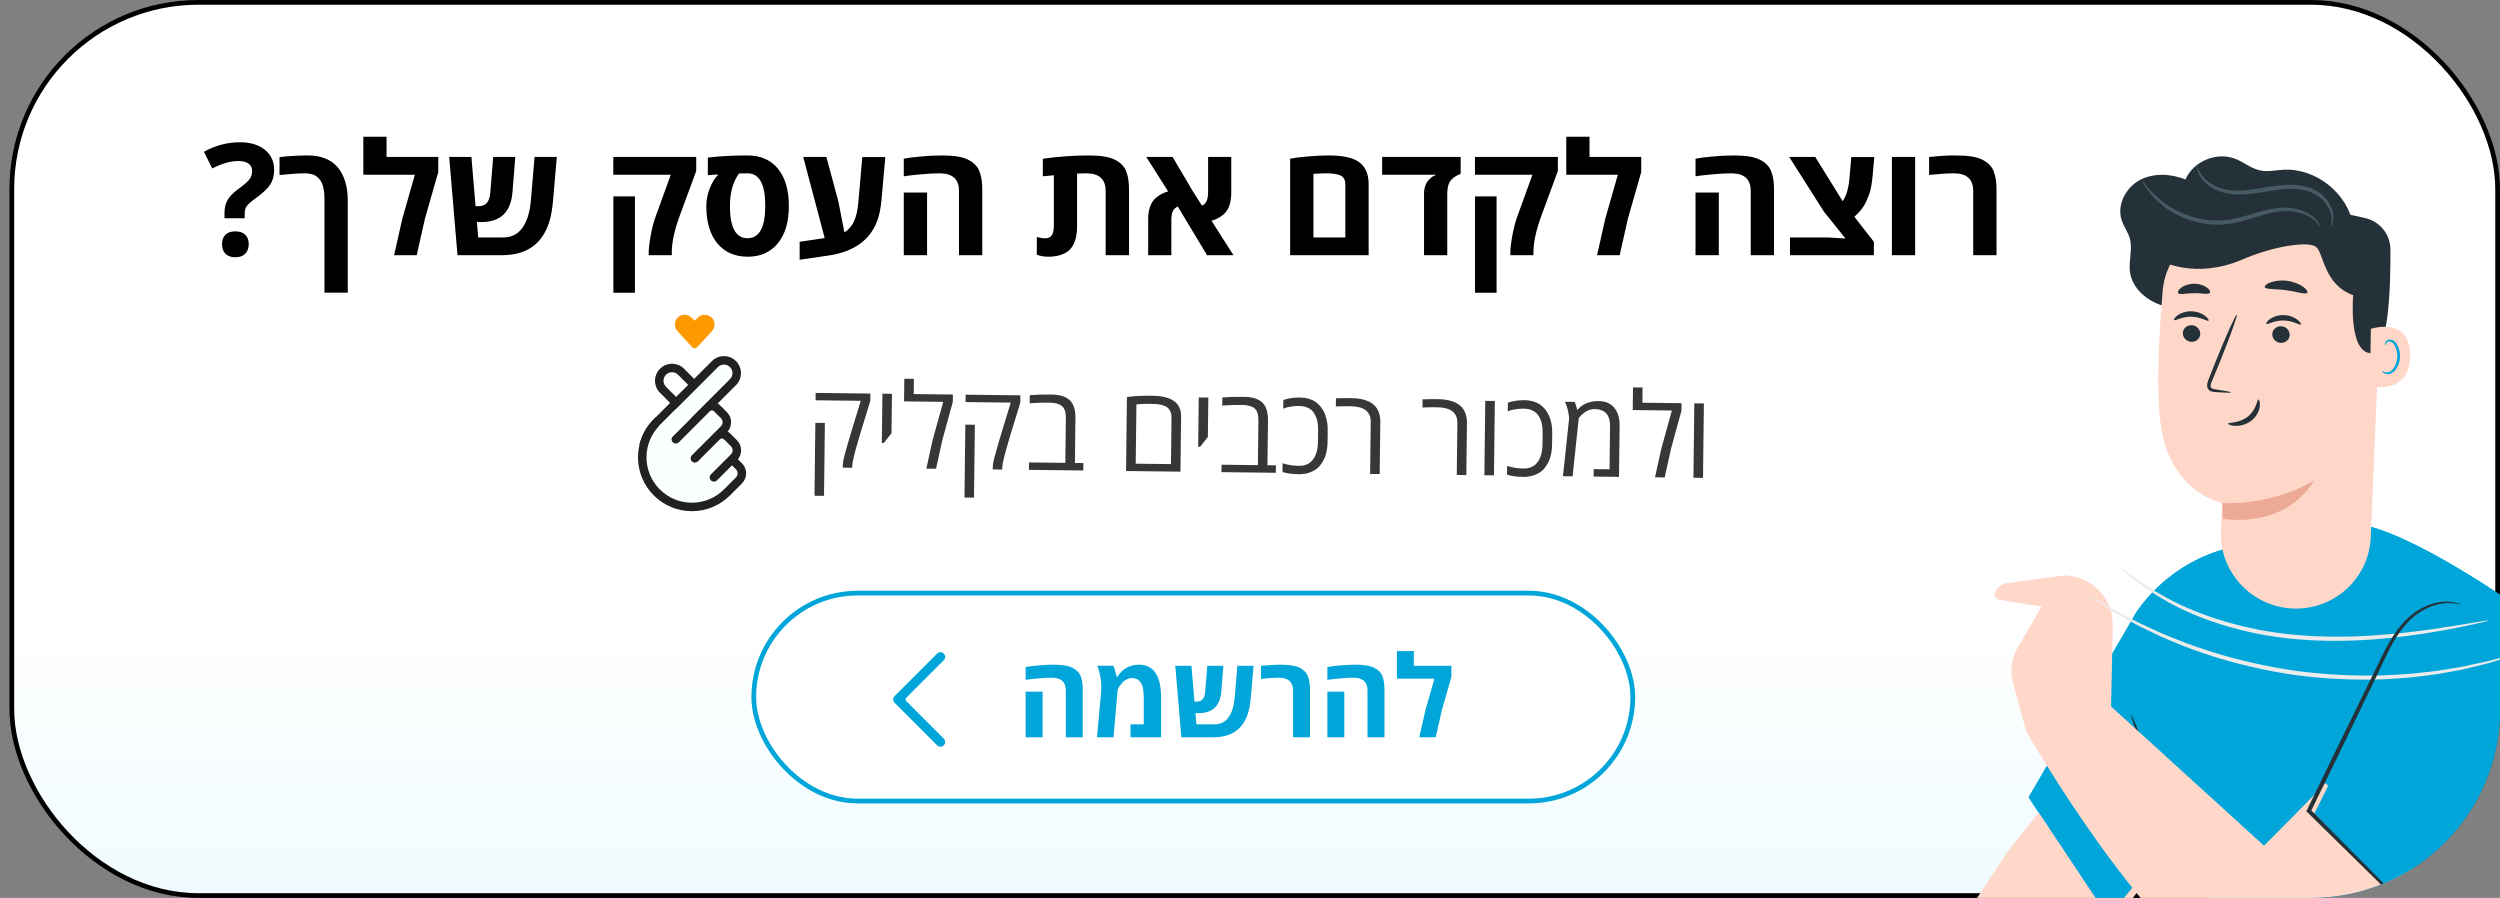 <svg width="529" height="190" viewBox="0 0 529 190" fill="none" xmlns="http://www.w3.org/2000/svg">
<rect x="0" y="0" width="529" height="190" fill="#808080" stroke="none"/>
<g clip-path="url(#clip0_9612_18885)">
<rect x="2.5" y="0.5" width="526" height="189" rx="39.5" fill="url(#paint0_linear_9612_18885)" stroke="black"/>
<mask id="mask0_9612_18885" style="mask-type:luminance" maskUnits="userSpaceOnUse" x="123" y="63" width="48" height="48">
<path d="M171 63H123V111H171V63Z" fill="white"/>
</mask>
<g mask="url(#mask0_9612_18885)">
<path d="M145.903 86.817C146.254 87.169 146.254 87.739 145.903 88.091C145.583 88.41 145.083 88.439 144.73 88.178L144.63 88.091L139.654 83.114C138.248 81.708 138.248 79.429 139.654 78.023C141.06 76.617 143.339 76.617 144.745 78.023L151.321 84.599C151.672 84.951 151.672 85.52 151.321 85.872C151.002 86.191 150.502 86.22 150.149 85.959L150.048 85.872L143.472 79.296C142.811 78.634 141.762 78.596 141.055 79.179L140.927 79.296C140.265 79.957 140.226 81.006 140.81 81.713L140.927 81.842L145.903 86.817Z" fill="#212121"/>
<path d="M135.262 94.332C135.69 92.371 136.64 90.501 138.112 88.944L138.552 88.501L138.551 88.499L150.642 76.408C152.048 75.002 154.327 75.002 155.733 76.408C157.139 77.814 157.139 80.093 155.733 81.499L147.641 89.591C147.29 89.942 146.721 89.942 146.369 89.591C146.047 89.269 146.02 88.763 146.288 88.41L146.369 88.318L143.823 85.772L135.262 94.332Z" fill="#212121"/>
<path d="M154.461 104.83C150.009 109.282 142.79 109.282 138.338 104.83C133.963 100.454 133.888 93.408 138.112 88.94L138.763 88.283L142.582 92.101L148.945 85.738C149.882 84.801 151.402 84.801 152.339 85.738L153.824 87.222C154.944 88.342 154.994 90.126 153.974 91.305C154.148 91.404 154.312 91.528 154.461 91.677L155.946 93.162C157.046 94.263 157.113 96.004 156.147 97.183L157.006 98.042C158.178 99.213 158.178 101.112 157.006 102.284L154.461 104.83Z" fill="#212121"/>
<path d="M146.399 96.348C146.047 96.699 146.047 97.269 146.399 97.62C146.751 97.972 147.321 97.972 147.672 97.62L152.339 92.954L152.422 92.884C152.626 92.742 152.899 92.742 153.104 92.884L153.187 92.954L154.672 94.438L154.765 94.543C155.109 94.978 155.109 95.596 154.765 96.031L154.672 96.136L150.429 100.378C150.078 100.729 150.078 101.299 150.429 101.651C150.781 102.002 151.351 102.002 151.702 101.651L154.884 98.469L155.733 99.317C156.168 99.752 156.199 100.439 155.826 100.91L155.733 101.014L153.187 103.56C149.438 107.309 143.36 107.309 139.611 103.56C135.932 99.882 135.863 93.961 139.403 90.198L139.611 89.984L140.035 89.559L142.581 92.105L142.369 92.317C142.017 92.668 142.017 93.238 142.369 93.59C142.72 93.941 143.29 93.941 143.641 93.59L150.217 87.014L150.301 86.944C150.505 86.802 150.778 86.802 150.983 86.944L151.066 87.014L152.551 88.498L152.644 88.603C152.989 89.038 152.989 89.656 152.644 90.091L152.551 90.196L146.399 96.348Z" fill="#FCFFFF"/>
<path d="M154.579 77.806L154.462 77.678C153.801 77.016 152.752 76.977 152.045 77.561L151.917 77.678L139.613 89.981C138.91 90.684 138.91 91.824 139.613 92.527C140.316 93.23 141.455 93.23 142.158 92.527L154.462 80.223C155.123 79.562 155.163 78.513 154.579 77.806Z" fill="#FCFFFF"/>
<path d="M146.339 67.204C145.529 66.396 144.215 66.396 143.405 67.204C142.595 68.012 142.595 69.321 143.424 70.149L146.487 73.481C146.501 73.495 146.515 73.51 146.529 73.523C146.811 73.782 147.251 73.764 147.511 73.482L150.648 70.071C151.404 69.258 151.381 67.991 150.593 67.204C149.783 66.396 148.469 66.396 147.659 67.204L146.999 67.862L146.339 67.204Z" fill="#FF9900"/>
</g>
<path d="M180.345 98.563L180.34 98.978L178.326 98.954L178.331 98.539C178.338 97.945 178.482 97.141 178.763 96.127C179.043 95.105 179.247 94.374 179.375 93.936C179.621 93.036 179.935 91.982 180.316 90.774L182.132 84.813L172.575 84.7L172.593 83.137L184.177 83.275L184.158 84.837L182.253 91.041C182.033 91.787 181.851 92.403 181.706 92.89C181.562 93.368 181.418 93.859 181.274 94.362C181.13 94.857 181.011 95.287 180.917 95.652C180.823 96.017 180.729 96.398 180.635 96.796C180.446 97.591 180.35 98.18 180.345 98.563ZM174.361 104.925L172.347 104.901L172.53 89.472L174.544 89.496L174.361 104.925ZM186.592 93.729L186.716 83.305L188.742 83.329L188.643 91.678L187.007 93.734L186.592 93.729ZM193.344 83.384L201.632 83.482L201.613 85.057L199.406 93.088L198.063 99.188L196.013 99.164L197.355 93.064L199.587 85.033L191.299 84.934L191.356 80.137L193.382 80.162L193.344 83.384ZM212.081 98.94L212.076 99.355L210.062 99.331L210.067 98.916C210.074 98.322 210.218 97.518 210.499 96.504C210.779 95.482 210.983 94.752 211.111 94.314C211.357 93.413 211.671 92.359 212.052 91.151L213.868 85.191L204.311 85.077L204.329 83.514L215.913 83.652L215.894 85.215L213.989 91.418C213.769 92.164 213.587 92.78 213.443 93.267C213.298 93.746 213.154 94.236 213.01 94.739C212.866 95.234 212.747 95.664 212.653 96.029C212.559 96.394 212.465 96.775 212.371 97.173C212.182 97.968 212.086 98.557 212.081 98.94ZM206.097 105.302L204.083 105.278L204.266 89.85L206.28 89.874L206.097 105.302ZM217.903 83.615C219.207 83.508 220.733 83.465 222.483 83.486C224.232 83.507 225.522 83.905 226.351 84.68C227.18 85.446 227.584 86.737 227.562 88.552L227.45 97.963L229.245 97.984L229.226 99.558L217.715 99.422L217.734 97.847L225.424 97.939L225.536 88.503C225.551 87.25 225.276 86.392 224.712 85.93C224.156 85.459 223.288 85.217 222.108 85.203C220.847 85.188 219.646 85.218 218.506 85.294L217.883 85.336L217.903 83.615ZM238.271 99.666L238.457 84.005C239.883 83.803 241.683 83.714 243.856 83.74C247.933 83.788 249.954 85.245 249.92 88.109L249.781 99.803L238.271 99.666ZM247.773 98.204L247.89 88.378C247.896 87.865 247.816 87.429 247.649 87.069C247.483 86.701 247.271 86.418 247.013 86.219C246.763 86.013 246.431 85.854 246.017 85.743C245.603 85.625 245.218 85.551 244.86 85.522C244.502 85.485 244.088 85.464 243.616 85.459C242.623 85.447 241.723 85.469 240.917 85.524L240.465 85.555L240.316 98.115L247.773 98.204ZM253.531 94.525L253.654 84.101L255.681 84.125L255.581 92.474L253.946 94.53L253.531 94.525ZM258.647 84.099C259.951 83.992 261.477 83.95 263.227 83.97C264.976 83.991 266.266 84.389 267.095 85.164C267.924 85.93 268.328 87.221 268.306 89.036L268.194 98.447L269.989 98.468L269.97 100.043L258.46 99.906L258.478 98.331L266.168 98.423L266.28 88.987C266.295 87.734 266.021 86.876 265.456 86.414C264.9 85.943 264.032 85.701 262.852 85.687C261.591 85.672 260.39 85.703 259.25 85.779L258.627 85.82L258.647 84.099ZM273.1 84.258C273.703 84.152 274.347 84.102 275.03 84.111C275.714 84.119 276.344 84.207 276.919 84.377C277.495 84.547 277.981 84.772 278.376 85.054C278.78 85.327 279.134 85.657 279.439 86.043C279.752 86.421 279.999 86.815 280.182 87.224C280.372 87.625 280.526 88.054 280.642 88.511C280.853 89.295 280.953 90.106 280.943 90.944L280.911 93.617C280.906 94.105 280.855 94.634 280.758 95.202C280.662 95.763 280.538 96.246 280.387 96.651C280.244 97.048 280.015 97.489 279.7 97.973C279.393 98.458 279.03 98.865 278.611 99.193C278.2 99.522 277.66 99.8 276.99 100.029C276.32 100.248 275.614 100.354 274.874 100.345C274.133 100.336 273.479 100.292 272.91 100.212C272.349 100.132 271.952 100.05 271.717 99.966L271.376 99.852L271.398 98.021C272.46 98.375 273.626 98.56 274.895 98.575C275.391 98.581 275.84 98.517 276.24 98.384C276.649 98.242 276.985 98.063 277.248 97.846C277.519 97.63 277.758 97.364 277.965 97.049C278.172 96.734 278.331 96.427 278.44 96.127C278.549 95.827 278.639 95.507 278.708 95.166C278.82 94.654 278.879 94.118 278.886 93.556L278.914 91.164C278.926 90.131 278.823 89.267 278.603 88.572C278.509 88.27 278.362 87.947 278.163 87.603C277.972 87.258 277.743 86.971 277.477 86.74C277.211 86.509 276.864 86.314 276.434 86.154C276.013 85.994 275.501 85.911 274.899 85.904C274.305 85.897 273.719 85.942 273.14 86.041C272.561 86.132 272.148 86.229 271.903 86.332L271.535 86.486L271.556 84.68C271.647 84.632 271.777 84.576 271.949 84.513C272.121 84.45 272.504 84.365 273.1 84.258ZM282.683 84.287C283.822 84.243 284.844 84.227 285.747 84.238C286.651 84.249 287.399 84.314 287.991 84.436C288.592 84.548 289.152 84.73 289.669 84.98C290.187 85.231 290.623 85.549 290.977 85.936C291.724 86.767 292.089 87.894 292.072 89.318L291.941 100.304L289.915 100.28L290.046 89.27C290.072 87.097 288.628 85.993 285.715 85.959C284.836 85.948 283.818 85.965 282.662 86.008L282.683 84.287ZM301.016 84.505C302.156 84.461 303.178 84.445 304.081 84.456C304.984 84.466 305.732 84.532 306.325 84.653C306.926 84.766 307.485 84.948 308.003 85.198C308.521 85.449 308.957 85.767 309.31 86.154C310.057 86.985 310.422 88.112 310.405 89.536L310.275 100.522L308.249 100.498L308.379 89.488C308.405 87.315 306.962 86.211 304.048 86.177C303.169 86.166 302.152 86.183 300.996 86.226L301.016 84.505ZM316.122 100.591L314.095 100.567L314.282 84.821L316.309 84.845L316.122 100.591ZM320.606 84.823C321.21 84.716 321.853 84.667 322.537 84.675C323.22 84.683 323.85 84.772 324.426 84.942C325.002 85.111 325.487 85.337 325.883 85.618C326.286 85.892 326.641 86.221 326.945 86.608C327.258 86.986 327.506 87.379 327.688 87.788C327.879 88.189 328.032 88.618 328.149 89.076C328.359 89.859 328.46 90.67 328.45 91.509L328.418 94.182C328.412 94.67 328.361 95.198 328.265 95.767C328.168 96.327 328.045 96.81 327.893 97.215C327.75 97.612 327.521 98.053 327.206 98.538C326.899 99.022 326.536 99.429 326.117 99.758C325.707 100.087 325.166 100.365 324.496 100.593C323.826 100.813 323.121 100.919 322.38 100.91C321.64 100.901 320.985 100.857 320.417 100.777C319.856 100.697 319.458 100.615 319.223 100.53L318.883 100.417L318.904 98.586C319.966 98.94 321.132 99.125 322.401 99.14C322.898 99.146 323.346 99.082 323.747 98.948C324.155 98.807 324.491 98.628 324.754 98.411C325.025 98.194 325.264 97.929 325.472 97.614C325.679 97.299 325.837 96.991 325.946 96.692C326.056 96.392 326.145 96.071 326.214 95.73C326.326 95.219 326.385 94.683 326.392 94.121L326.42 91.729C326.433 90.695 326.329 89.831 326.109 89.137C326.015 88.835 325.869 88.511 325.669 88.167C325.478 87.823 325.249 87.535 324.984 87.305C324.718 87.073 324.37 86.878 323.941 86.718C323.519 86.559 323.008 86.475 322.406 86.468C321.811 86.461 321.225 86.507 320.646 86.606C320.067 86.697 319.655 86.793 319.409 86.896L319.041 87.051L319.063 85.244C319.153 85.197 319.284 85.141 319.456 85.078C319.627 85.015 320.011 84.93 320.606 84.823ZM338.161 84.861C339.699 84.879 340.845 85.357 341.598 86.293C342.36 87.23 342.732 88.512 342.712 90.14L342.585 100.906L337.214 100.842L337.233 99.267L340.577 99.307L340.685 90.201C340.714 87.801 339.629 86.587 337.432 86.561C337.05 86.557 336.671 86.621 336.295 86.755C335.927 86.881 335.616 87.036 335.361 87.22C334.819 87.629 334.437 87.983 334.213 88.281L334.065 88.475L332.759 100.789L330.72 100.765L332.011 88.67C332.012 88.637 332.013 88.548 332.015 88.401C332.016 88.255 331.964 87.88 331.857 87.276C331.75 86.673 331.614 86.175 331.448 85.782L331.139 85.022L333.178 85.046C333.393 85.415 333.574 85.97 333.719 86.712L333.805 86.713C334.234 86.214 334.747 85.805 335.345 85.487C335.657 85.328 336.065 85.182 336.571 85.049C337.077 84.917 337.607 84.854 338.161 84.861ZM347.532 85.216L355.82 85.315L355.801 86.889L353.594 94.92L352.252 101.021L350.201 100.996L351.543 94.896L353.775 86.865L345.487 86.767L345.544 81.97L347.57 81.994L347.532 85.216ZM360.357 101.117L358.33 101.093L358.518 85.347L360.544 85.371L360.357 101.117Z" fill="#373737"/>
<rect x="159.5" y="125.5" width="186" height="44" rx="22" fill="white" stroke="#00A5D9"/>
<path d="M200.061 158.061C200.646 157.475 200.646 156.525 200.061 155.939L192.121 148L200.061 140.061C200.646 139.475 200.646 138.525 200.061 137.939C199.475 137.354 198.525 137.354 197.939 137.939L188.939 146.939C188.354 147.525 188.354 148.475 188.939 149.061L197.939 158.061C198.525 158.646 199.475 158.646 200.061 158.061Z" fill="#00A5D9" stroke="white" stroke-miterlimit="10" stroke-linecap="round" stroke-linejoin="round"/>
<path d="M219.641 140.812C220.82 140.703 221.895 140.648 222.863 140.648C223.832 140.648 224.645 140.703 225.301 140.812C225.957 140.922 226.508 141.09 226.953 141.316C227.398 141.543 227.762 141.805 228.043 142.102C228.332 142.391 228.555 142.754 228.711 143.191C228.867 143.629 228.973 144.074 229.027 144.527C229.082 144.973 229.109 145.504 229.109 146.121V156H225.523V146.109C225.523 144.305 224.531 143.402 222.547 143.402C221.844 143.402 221.031 143.441 220.109 143.52C219.188 143.59 218.441 143.664 217.871 143.742L217.027 143.859V141.152C217.598 141.027 218.469 140.914 219.641 140.812ZM220.613 156H217.027V146.355H220.613V156ZM233.047 145.336C233.047 143.938 232.762 142.449 232.191 140.871H235.613C235.73 141.176 235.848 141.531 235.965 141.938L236.281 143.191H236.504C236.535 143.121 236.582 143.031 236.645 142.922C236.707 142.805 236.863 142.602 237.113 142.312C237.371 142.016 237.656 141.758 237.969 141.539C238.281 141.312 238.707 141.109 239.246 140.93C239.793 140.742 240.402 140.648 241.074 140.648C241.754 140.648 242.371 140.777 242.926 141.035C243.48 141.293 243.926 141.633 244.262 142.055C244.605 142.477 244.887 142.988 245.105 143.59C245.488 144.645 245.68 145.93 245.68 147.445V156H239.211V153.27H242.023V147.855C242.023 146.465 241.895 145.484 241.637 144.914C241.52 144.656 241.371 144.414 241.191 144.188C240.832 143.719 240.262 143.484 239.48 143.484C239.121 143.484 238.77 143.57 238.426 143.742C238.09 143.906 237.809 144.109 237.582 144.352C237.121 144.844 236.801 145.281 236.621 145.664L236.504 145.922L235.613 156H232.121L233 146.402C233.031 146.043 233.047 145.688 233.047 145.336ZM256.812 156H249.969L248.691 140.883H252.113L252.746 148.453C252.84 148.461 252.957 148.465 253.098 148.465C253.715 148.465 254.172 148.301 254.469 147.973C254.773 147.645 254.957 147.098 255.02 146.332L255.465 140.883H258.863L258.43 146.297C258.188 149.367 256.586 150.902 253.625 150.902C253.461 150.902 253.238 150.895 252.957 150.879L253.156 153.27H256.977C258.281 153.27 259.285 152.762 259.988 151.746C260.691 150.73 261.117 149.332 261.266 147.551L261.828 140.883H265.25L264.688 147.457C264.562 148.879 264.363 150.02 264.09 150.879C263.02 154.293 260.594 156 256.812 156ZM266.82 140.895C268.281 140.73 269.574 140.648 270.699 140.648C271.832 140.648 272.727 140.703 273.383 140.812C274.039 140.922 274.59 141.09 275.035 141.316C275.48 141.543 275.844 141.805 276.125 142.102C276.414 142.391 276.637 142.754 276.793 143.191C276.949 143.629 277.055 144.074 277.109 144.527C277.164 144.973 277.191 145.504 277.191 146.121V156H273.605V146.109C273.605 144.305 272.613 143.402 270.629 143.402C269.629 143.402 268.359 143.484 266.82 143.648V140.895ZM283.484 140.812C284.664 140.703 285.738 140.648 286.707 140.648C287.676 140.648 288.488 140.703 289.145 140.812C289.801 140.922 290.352 141.09 290.797 141.316C291.242 141.543 291.605 141.805 291.887 142.102C292.176 142.391 292.398 142.754 292.555 143.191C292.711 143.629 292.816 144.074 292.871 144.527C292.926 144.973 292.953 145.504 292.953 146.121V156H289.367V146.109C289.367 144.305 288.375 143.402 286.391 143.402C285.688 143.402 284.875 143.441 283.953 143.52C283.031 143.59 282.285 143.664 281.715 143.742L280.871 143.859V141.152C281.441 141.027 282.312 140.914 283.484 140.812ZM284.457 156H280.871V146.355H284.457V156ZM299.164 140.883H307.121V143.203L305.07 150.387L303.805 156H300.324L301.59 150.387L303.523 143.613H295.59V137.766H299.164V140.883Z" fill="#00A5D9"/>
<path d="M50.776 30.104C52.979 30.104 54.735 30.636 56.046 31.699C57.356 32.763 58.011 34.181 58.011 35.953C58.011 37.145 57.743 38.166 57.206 39.015C56.679 39.852 55.659 40.819 54.144 41.915C53.102 42.678 52.447 43.258 52.178 43.655C51.91 44.053 51.776 44.574 51.776 45.218V46.185H47.505V44.993C47.505 43.961 47.726 43.065 48.166 42.302C48.607 41.528 49.401 40.728 50.551 39.901C51.711 39.063 52.468 38.397 52.823 37.903C53.177 37.409 53.355 36.829 53.355 36.163C53.355 35.497 53.097 34.981 52.581 34.616C52.076 34.251 51.357 34.068 50.422 34.068C48.821 34.068 46.984 34.594 44.911 35.647L43.155 32.118C45.561 30.775 48.102 30.104 50.776 30.104ZM46.99 51.68C46.99 50.788 47.232 50.111 47.715 49.649C48.198 49.188 48.891 48.956 49.794 48.956C50.707 48.956 51.405 49.193 51.888 49.666C52.383 50.138 52.63 50.81 52.63 51.68C52.63 52.539 52.377 53.216 51.872 53.71C51.378 54.193 50.685 54.435 49.794 54.435C48.913 54.435 48.225 54.199 47.731 53.726C47.237 53.243 46.99 52.56 46.99 51.68ZM65.19 32.892C66.458 32.892 67.586 33.074 68.574 33.44C69.562 33.805 70.362 34.288 70.975 34.89C71.598 35.491 72.108 36.211 72.506 37.049C73.225 38.563 73.585 40.352 73.585 42.415V61.928H68.654V41.915C68.654 39.391 67.962 37.779 66.576 37.081C66.017 36.812 65.346 36.678 64.562 36.678C63.197 36.678 61.393 36.796 59.148 37.033V33.246C61.06 33.01 63.074 32.892 65.19 32.892ZM81.795 33.214H92.736V36.404L89.916 46.282L88.176 54H83.39L85.131 46.282L87.789 36.968H76.881V28.928H81.795V33.214ZM106.215 54H96.805L95.049 33.214H99.754L100.624 43.623C100.753 43.634 100.914 43.639 101.107 43.639C101.956 43.639 102.584 43.414 102.993 42.962C103.412 42.511 103.664 41.759 103.75 40.706L104.362 33.214H109.035L108.439 40.658C108.106 44.88 105.904 46.991 101.832 46.991C101.607 46.991 101.301 46.98 100.914 46.959L101.188 50.246H106.441C108.235 50.246 109.615 49.547 110.582 48.151C111.549 46.754 112.134 44.831 112.338 42.382L113.112 33.214H117.817L117.043 42.253C116.871 44.209 116.598 45.777 116.222 46.959C114.75 51.653 111.414 54 106.215 54ZM142.148 53.452V54H137.266V53.452C137.266 52.582 137.406 51.384 137.685 49.859C137.964 48.323 138.308 46.991 138.716 45.863L141.939 36.968H129.773V33.214H147.321V36.179L143.824 45.669C142.707 48.699 142.148 51.293 142.148 53.452ZM134.35 61.944H129.79V41.56H134.35V61.944ZM158.19 32.892C160.95 32.892 163.093 33.831 164.619 35.711C166.155 37.591 166.923 40.218 166.923 43.591C166.923 46.964 166.144 49.596 164.587 51.486C163.04 53.377 160.913 54.322 158.206 54.322C155.499 54.322 153.361 53.382 151.793 51.502C150.235 49.612 149.456 46.98 149.456 43.607C149.456 42.307 149.709 41.034 150.214 39.788C150.718 38.542 151.282 37.629 151.905 37.049V36.92L149.778 37.065V33.343C152.271 33.042 155.074 32.892 158.19 32.892ZM154.451 43.607C154.451 48.14 155.697 50.407 158.19 50.407C160.682 50.407 161.928 48.119 161.928 43.542C161.928 38.966 160.682 36.678 158.19 36.678L156.369 36.71C155.09 38.483 154.451 40.782 154.451 43.607ZM177.389 42.592L178.678 49.182C179.548 48.634 180.219 47.861 180.692 46.862C181.165 45.852 181.471 44.552 181.611 42.962L182.465 33.23H187.331L186.525 42.253C186.353 44.187 186.015 45.777 185.51 47.023C183.974 50.826 180.735 53.151 175.794 54L169.203 54.967V51.164L174.505 50.374L169.961 33.214H174.859L177.389 42.592ZM194.832 33.117C196.454 32.967 197.931 32.892 199.263 32.892C200.595 32.892 201.712 32.967 202.615 33.117C203.517 33.268 204.274 33.498 204.887 33.81C205.499 34.122 205.998 34.481 206.385 34.89C206.783 35.287 207.089 35.787 207.304 36.388C207.518 36.99 207.663 37.602 207.739 38.225C207.814 38.837 207.851 39.568 207.851 40.416V54H202.921V40.4C202.921 37.919 201.556 36.678 198.828 36.678C197.861 36.678 196.744 36.732 195.476 36.839C194.209 36.936 193.183 37.038 192.399 37.145L191.239 37.307V33.584C192.023 33.413 193.221 33.257 194.832 33.117ZM196.169 54H191.239V40.739H196.169V54ZM226.06 53.098C225.598 53.474 224.997 53.774 224.255 54C223.525 54.215 222.708 54.322 221.806 54.322C220.904 54.322 220.098 54.177 219.389 53.887V50.149C220.109 50.342 220.673 50.439 221.081 50.439C221.489 50.439 221.822 50.364 222.08 50.213C222.349 50.063 222.547 49.853 222.676 49.585C222.891 49.102 222.998 48.522 222.998 47.845V37.081L220.662 37.307V33.584C223.96 33.123 227.242 32.892 230.507 32.892C232.924 32.892 234.734 33.198 235.937 33.81C236.55 34.122 237.049 34.481 237.436 34.89C237.833 35.287 238.14 35.787 238.354 36.388C238.569 36.99 238.714 37.602 238.79 38.225C238.865 38.837 238.902 39.568 238.902 40.416V54H233.956V40.4C233.956 37.919 232.597 36.678 229.879 36.678C229.277 36.678 228.622 36.694 227.913 36.727V47.845C227.913 50.337 227.295 52.088 226.06 53.098ZM260.535 33.214V40.658C260.535 42.474 260.175 43.849 259.455 44.783C259.165 45.159 258.757 45.524 258.23 45.879C257.704 46.223 257.081 46.502 256.361 46.717L261.002 54H255.411L249.223 43.704C248.718 43.919 248.364 44.252 248.16 44.703C247.966 45.154 247.864 45.761 247.854 46.523V54H242.955V46.572C242.955 46.035 242.977 45.562 243.02 45.154C243.073 44.735 243.181 44.273 243.342 43.768C243.514 43.263 243.745 42.823 244.035 42.447C244.335 42.06 244.749 41.695 245.275 41.351C245.813 40.997 246.446 40.712 247.177 40.497L242.552 33.214H248.127L252.317 40.336L254.331 43.51C254.804 43.295 255.137 42.962 255.33 42.511C255.523 42.06 255.626 41.459 255.636 40.706V33.214H260.535ZM272.991 54V33.584C273.775 33.413 274.973 33.257 276.584 33.117C278.206 32.967 279.748 32.892 281.209 32.892C284.195 32.892 286.338 33.375 287.638 34.342C288.948 35.309 289.604 36.861 289.604 38.998V54H272.991ZM284.673 50.246V38.998C284.673 38.021 284.292 37.382 283.529 37.081C282.863 36.812 281.88 36.678 280.58 36.678C279.839 36.678 278.953 36.716 277.922 36.791V50.246H284.673ZM309.077 33.214V36.775C308.626 36.947 308.153 37.199 307.659 37.532C307.122 37.93 306.751 38.402 306.547 38.95C306.343 39.498 306.241 40.212 306.241 41.093V54H301.326V40.98C301.326 40.39 301.407 39.852 301.568 39.369C301.74 38.886 301.944 38.51 302.18 38.241C302.664 37.683 303.104 37.328 303.502 37.178L303.76 37.081V36.968H292.464V33.214H309.077ZM324.473 53.452V54H319.591V53.452C319.591 52.582 319.731 51.384 320.01 49.859C320.289 48.323 320.633 46.991 321.041 45.863L324.264 36.968H312.098V33.214H329.646V36.179L326.149 45.669C325.032 48.699 324.473 51.293 324.473 53.452ZM316.675 61.944H312.115V41.56H316.675V61.944ZM336.341 33.214H347.282V36.404L344.462 46.282L342.722 54H337.936L339.677 46.282L342.335 36.968H331.427V28.928H336.341V33.214ZM362.365 33.117C363.987 32.967 365.464 32.892 366.796 32.892C368.128 32.892 369.245 32.967 370.148 33.117C371.05 33.268 371.807 33.498 372.42 33.81C373.032 34.122 373.531 34.481 373.918 34.89C374.316 35.287 374.622 35.787 374.837 36.388C375.051 36.99 375.196 37.602 375.272 38.225C375.347 38.837 375.384 39.568 375.384 40.416V54H370.454V40.4C370.454 37.919 369.089 36.678 366.361 36.678C365.394 36.678 364.277 36.732 363.009 36.839C361.742 36.936 360.716 37.038 359.932 37.145L358.772 37.307V33.584C359.556 33.413 360.754 33.257 362.365 33.117ZM363.702 54H358.772V40.739H363.702V54ZM396.517 54H378.76V50.246H386.785L390.459 50.471V50.407L385.931 44.767L378.599 33.214H384.11L389.911 42.576C390.674 41.491 391.152 39.89 391.345 37.774L391.732 33.23H396.598L396.259 37.065C396.098 38.891 395.846 40.25 395.502 41.142C395.33 41.603 395.115 42.124 394.858 42.705C394.342 43.833 393.515 44.885 392.376 45.863L396.517 51.164V54ZM405.243 54H400.328V33.214H405.243V54ZM408.2 33.23C410.209 33.004 411.987 32.892 413.534 32.892C415.091 32.892 416.321 32.967 417.223 33.117C418.126 33.268 418.883 33.498 419.495 33.81C420.108 34.122 420.607 34.481 420.994 34.89C421.391 35.287 421.698 35.787 421.912 36.388C422.127 36.99 422.272 37.602 422.348 38.225C422.423 38.837 422.46 39.568 422.46 40.416V54H417.53V40.4C417.53 37.919 416.165 36.678 413.437 36.678C412.062 36.678 410.316 36.791 408.2 37.017V33.23Z" fill="black"/>
<path d="M545.597 216.352C548.411 177.787 545.35 170.961 544.827 157.306C544.309 143.813 540.402 133.852 533.622 129.006C529.053 125.738 506.107 110.045 496.503 110.791C485.816 111.621 475.991 114.294 468.884 116.744C461.961 119.128 456.012 123.698 451.901 129.761L429.217 168.709L446.09 194.01L464.503 171.836L469.565 205.392L459.747 235.45L528.508 274.483C538.03 265.457 543.999 238.236 545.597 216.352Z" fill="#00A5D9"/>
<path d="M436.031 165.838C435.803 166.493 424.618 180.451 424.618 180.451L395.806 224.361L394.281 207.275C394.042 204.609 392.781 202.136 390.759 200.376C388.616 198.51 385.801 197.603 382.975 197.866L371.008 200.863C370.015 201.112 369.164 201.815 368.833 202.784C368.555 203.599 368.643 204.437 370.102 204.532C372.942 204.719 378.878 204.942 378.878 204.942L374.851 213.964C374.682 214.34 374.539 214.723 374.419 215.113C374.065 216.269 373.918 217.477 373.987 218.677C374.005 218.983 374.036 219.288 374.082 219.593C374.175 220.223 374.329 220.848 374.543 221.457L378.55 231.584C378.55 231.584 403.682 205.604 424.236 211.113C436.585 214.422 456.639 182.268 456.639 182.268L436.031 165.838Z" fill="#FFD8CA"/>
<path d="M545.597 216.353C548.411 177.789 545.351 170.962 544.828 157.307C544.31 143.814 540.402 133.853 533.622 129.007C529.053 125.739 506.108 110.046 496.503 110.792C485.817 111.622 475.992 114.295 468.885 116.745C461.961 119.13 456.013 123.699 451.901 129.762L430.204 170.134L446.091 194.012L464.503 171.837L469.566 205.393L459.747 235.451L528.508 274.484C538.03 265.458 544 238.237 545.597 216.353Z" fill="#00A5D9"/>
<path d="M463.741 191.919C463.616 191.951 462.909 189.672 461.796 185.983C460.6 182.063 459.079 177.088 457.398 171.585C455.633 166.107 454.037 161.155 452.782 157.255C451.586 153.59 450.864 151.317 450.985 151.271C451.045 151.25 451.303 151.791 451.72 152.788C452.14 153.784 452.708 155.237 453.386 157.045C454.739 160.658 456.495 165.692 458.262 171.315C460.023 176.934 461.459 182.07 462.413 185.81C462.891 187.68 463.253 189.201 463.479 190.256C463.704 191.313 463.801 191.902 463.741 191.919Z" fill="#253138"/>
<path d="M492.014 165.675C491.715 166.302 479.066 178.948 479.066 178.948L446.706 149.491L447.066 132.34C447.121 129.664 446.138 127.068 444.323 125.096C442.397 123.007 439.699 121.796 436.861 121.748L424.637 123.413C423.623 123.551 422.7 124.156 422.264 125.083C421.899 125.863 421.894 126.706 423.334 126.96C426.137 127.458 432.012 128.331 432.012 128.331L427.019 136.856C426.81 137.211 426.625 137.577 426.464 137.952C425.984 139.061 425.706 140.246 425.643 141.446C425.627 141.752 425.625 142.059 425.636 142.367C425.66 143.004 425.744 143.641 425.89 144.27L428.762 154.776C428.762 154.776 455.496 201.651 475.321 209.383C487.232 214.027 510.694 184.269 510.694 184.269L492.014 165.675Z" fill="#FFD8CA"/>
<path d="M431.728 138.92C431.703 138.852 432.109 138.602 432.845 138.349C433.566 138.11 434.695 137.842 435.908 138.208C437.146 138.606 437.865 139.665 438.004 140.473C438.148 141.315 437.788 141.771 437.746 141.73C437.653 141.7 437.834 141.239 437.614 140.569C437.413 139.918 436.746 139.068 435.738 138.749C434.707 138.432 433.671 138.599 432.948 138.736C432.215 138.882 431.756 138.999 431.728 138.92Z" fill="#FFD8CA"/>
<path d="M434.958 145.881C434.873 145.889 434.796 145.514 434.551 144.978C434.311 144.443 433.863 143.747 433.153 143.229C432.443 142.712 431.642 142.499 431.062 142.433C430.475 142.364 430.094 142.405 430.075 142.321C430.056 142.253 430.421 142.066 431.075 142.034C431.719 141.996 432.661 142.168 433.486 142.77C434.312 143.371 434.764 144.218 434.927 144.842C435.095 145.474 435.027 145.879 434.958 145.881Z" fill="#FFD8CA"/>
<path d="M512.309 126.686L489.7 172.179L512.409 195.316L530.4 168.419C530.4 168.419 535.423 131.406 512.309 126.686Z" fill="#00A5D9"/>
<path d="M526.591 131.291C526.598 131.321 526.322 131.408 525.793 131.544C525.265 131.678 524.484 131.873 523.471 132.092C521.445 132.544 518.507 133.143 514.846 133.754C507.545 134.956 497.265 136.234 485.921 135.264C474.57 134.296 464.645 130.807 458.206 127.078C454.969 125.238 452.523 123.461 450.933 122.122C450.115 121.481 449.549 120.902 449.141 120.538C448.742 120.161 448.545 119.954 448.567 119.931C448.618 119.872 449.5 120.605 451.15 121.844C452.797 123.09 455.274 124.767 458.515 126.517C464.962 130.059 474.775 133.403 486 134.361C497.224 135.324 507.447 134.158 514.748 133.122C518.408 132.593 521.362 132.092 523.404 131.748C525.444 131.403 526.578 131.226 526.591 131.291Z" fill="#EBEBEB"/>
<path d="M532.295 138.435C532.305 138.464 531.998 138.584 531.406 138.79C530.714 139.015 529.853 139.297 528.802 139.64C527.673 140.016 526.279 140.44 524.63 140.812C522.985 141.198 521.126 141.724 519.021 142.054C517.969 142.241 516.87 142.438 515.728 142.641C514.583 142.841 513.375 142.943 512.133 143.102C509.651 143.462 506.974 143.575 504.161 143.75C498.53 143.924 492.32 143.721 485.867 142.874C479.42 141.963 473.381 140.496 468.002 138.818C465.338 137.896 462.793 137.072 460.495 136.062C459.341 135.573 458.205 135.151 457.154 134.655C456.109 134.152 455.103 133.669 454.141 133.205C452.2 132.325 450.552 131.322 449.07 130.507C447.579 129.708 446.352 128.931 445.364 128.265C444.443 127.651 443.688 127.149 443.081 126.746C442.567 126.39 442.306 126.191 442.321 126.167C442.339 126.141 442.634 126.289 443.182 126.594C443.809 126.958 444.591 127.41 445.546 127.964C446.557 128.58 447.807 129.311 449.314 130.066C450.811 130.832 452.472 131.794 454.42 132.631C455.384 133.074 456.39 133.536 457.438 134.017C458.488 134.494 459.621 134.897 460.772 135.367C463.063 136.339 465.604 137.132 468.254 138.025C473.605 139.645 479.597 141.073 485.991 141.978C492.39 142.818 498.544 143.046 504.133 142.916C506.923 142.766 509.582 142.682 512.051 142.359C513.285 142.215 514.486 142.131 515.628 141.953C516.765 141.769 517.859 141.593 518.906 141.424C521.006 141.138 522.863 140.656 524.511 140.318C526.165 139.996 527.566 139.624 528.705 139.301C529.773 139.024 530.648 138.798 531.35 138.616C531.959 138.47 532.284 138.405 532.295 138.435Z" fill="#EBEBEB"/>
<path d="M512.414 195.318C512.378 195.356 511.712 194.765 510.518 193.642C509.244 192.422 507.543 190.789 505.454 188.784C501.091 184.499 495.118 178.633 488.243 171.882L488.023 171.664L488.155 171.389C489.807 167.981 491.581 164.328 493.411 160.552C496.184 154.884 498.823 149.489 501.233 144.562C502.465 142.119 503.549 139.761 504.662 137.576C505.794 135.405 507.026 133.446 508.44 131.881C511.248 128.675 514.727 127.446 517.047 127.311C518.223 127.242 519.136 127.384 519.728 127.552C520.32 127.72 520.612 127.86 520.602 127.883C520.584 127.996 519.356 127.429 517.077 127.661C514.85 127.9 511.558 129.169 508.922 132.302C507.587 133.839 506.417 135.764 505.329 137.92C504.281 140.118 503.164 142.456 501.989 144.914C499.599 149.851 496.981 155.256 494.233 160.934C492.392 164.704 490.609 168.352 488.947 171.756L488.859 171.264C495.644 178.105 501.536 184.049 505.843 188.391C507.857 190.471 509.497 192.164 510.727 193.432C511.854 194.62 512.451 195.281 512.414 195.318Z" fill="#253138"/>
<path d="M528.675 166.454C528.783 166.489 528.359 168.211 527.379 170.906C526.404 173.597 524.826 177.245 522.689 181.067C520.546 184.886 518.262 188.134 516.474 190.373C514.688 192.613 513.442 193.874 513.357 193.802C513.251 193.713 514.321 192.31 515.962 189.988C517.605 187.668 519.78 184.401 521.899 180.623C524.012 176.844 525.665 173.283 526.784 170.671C527.906 168.058 528.545 166.409 528.675 166.454Z" fill="#253138"/>
<path d="M497.937 47.72C496.817 40.889 489.988 35.477 483.058 35.92C481.466 36.024 479.856 36.393 478.291 36.073C476.371 35.684 474.806 34.318 472.982 33.601C469.06 32.057 464.095 34.121 462.45 37.98C459.337 36.735 455.658 36.537 452.719 38.137C449.779 39.735 447.898 43.38 448.934 46.557C449.38 47.921 450.293 49.103 450.673 50.485C451.302 52.764 450.39 55.197 450.699 57.539C451.154 61.009 454.272 63.665 457.638 64.677C461.005 65.687 464.606 65.379 468.106 65.063" fill="#253138"/>
<path d="M469.936 112.163C470.097 108.791 470.227 106.432 470.227 106.432C470.227 106.432 459.225 104.362 457.225 89.97C456.229 82.813 456.824 71.129 457.619 61.585C458.335 52.993 466.086 46.739 474.678 47.837L504.227 51.611L504.042 56.238L501.658 113.653C501.294 122.413 493.839 129.187 485.043 128.752C476.281 128.318 469.518 120.885 469.936 112.163Z" fill="#FFD7C8"/>
<path d="M460.048 67.72C460.272 67.965 461.69 66.965 463.678 67.015C465.664 67.035 467.105 68.085 467.324 67.847C467.433 67.742 467.208 67.304 466.582 66.831C465.967 66.357 464.908 65.89 463.67 65.866C462.432 65.846 461.381 66.278 460.774 66.729C460.152 67.182 459.937 67.611 460.048 67.72Z" fill="#253138"/>
<path d="M479.577 68.522C479.802 68.766 481.221 67.769 483.208 67.817C485.192 67.837 486.631 68.888 486.852 68.65C486.961 68.545 486.738 68.108 486.108 67.634C485.493 67.16 484.438 66.692 483.199 66.67C481.961 66.65 480.911 67.08 480.304 67.53C479.683 67.984 479.467 68.41 479.577 68.522Z" fill="#253138"/>
<path d="M472.07 83.039C472.081 82.927 470.849 82.688 468.852 82.39C468.345 82.326 467.867 82.213 467.789 81.865C467.676 81.499 467.899 80.959 468.158 80.377C468.659 79.163 469.184 77.895 469.735 76.562C471.93 71.129 473.529 66.656 473.308 66.569C473.087 66.483 471.13 70.818 468.935 76.25C468.407 77.591 467.902 78.868 467.42 80.09C467.216 80.662 466.873 81.302 467.116 82.067C467.246 82.447 467.613 82.73 467.937 82.824C468.261 82.93 468.546 82.943 468.797 82.963C470.809 83.117 472.06 83.151 472.07 83.039Z" fill="#253138"/>
<path d="M470.227 106.431C470.227 106.431 479.904 107.268 489.617 101.736C489.617 101.736 484.742 111.48 470.354 109.821L470.227 106.431Z" fill="#ECA996"/>
<path d="M477.892 84.537C477.568 84.512 477.519 86.66 475.643 88.143C473.77 89.633 471.474 89.341 471.453 89.641C471.421 89.774 471.957 90.07 472.927 90.117C473.878 90.171 475.274 89.897 476.423 88.989C477.569 88.078 478.076 86.841 478.168 85.962C478.268 85.066 478.04 84.527 477.892 84.537Z" fill="#253138"/>
<path d="M479.219 60.753C479.405 61.296 481.395 61.083 483.72 61.416C486.053 61.699 487.92 62.422 488.239 61.945C488.382 61.718 488.065 61.204 487.314 60.668C486.571 60.131 485.377 59.611 483.98 59.425C482.583 59.24 481.297 59.433 480.44 59.758C479.579 60.081 479.14 60.496 479.219 60.753Z" fill="#253138"/>
<path d="M460.894 62.009C461.233 62.466 462.611 62.03 464.258 62.045C465.904 62 467.294 62.413 467.624 61.951C467.769 61.726 467.56 61.272 466.957 60.832C466.367 60.395 465.369 60.026 464.236 60.034C463.103 60.045 462.114 60.43 461.534 60.879C460.941 61.327 460.743 61.787 460.894 62.009Z" fill="#253138"/>
<path d="M457.269 55.207C457.269 55.207 464.547 59.204 474.512 54.899C481.051 52.074 488.562 50.923 490.134 52.289C491.707 53.652 491.713 60.212 497.929 62.459C497.929 62.459 496.849 74.912 501.869 74.734C505.446 74.608 505.87 60.733 505.818 52.766C505.796 49.573 503.547 46.823 500.413 46.132L491.462 44.151L479.641 45.243L466.981 46.333L457.118 48.462L457.269 55.207Z" fill="#253138"/>
<path d="M501.68 69.585C501.886 69.491 510.06 66.933 509.98 75.3C509.899 83.665 501.482 81.841 501.469 81.6C501.457 81.36 501.68 69.585 501.68 69.585Z" fill="#FFD7C8"/>
<path d="M504.066 78.46C504.104 78.433 504.212 78.564 504.459 78.679C504.698 78.792 505.113 78.872 505.553 78.715C506.443 78.401 507.203 77.008 507.259 75.5C507.287 74.739 507.135 74.012 506.87 73.408C506.619 72.793 506.225 72.362 505.779 72.278C505.336 72.169 505.015 72.433 504.911 72.667C504.797 72.9 504.848 73.067 504.803 73.08C504.78 73.1 504.624 72.937 504.695 72.591C504.732 72.426 504.833 72.23 505.032 72.072C505.235 71.91 505.532 71.83 505.843 71.867C506.49 71.919 507.069 72.522 507.359 73.182C507.687 73.85 507.877 74.668 507.843 75.523C507.774 77.208 506.893 78.775 505.674 79.109C505.081 79.255 504.589 79.073 504.338 78.873C504.079 78.664 504.037 78.474 504.066 78.46Z" fill="#00A5D9"/>
<path d="M464.897 35.342C464.975 35.321 465.102 35.821 465.56 36.588C466.008 37.353 466.895 38.342 468.29 39.113C469.679 39.902 471.549 40.39 473.678 40.334C475.807 40.317 478.134 39.838 480.631 39.443C483.128 39.052 485.63 38.909 487.843 39.469C490.063 39.971 491.828 41.347 492.72 42.803C493.658 44.252 493.865 45.718 493.709 46.653C493.566 47.6 493.244 48.039 493.21 48.019C493.132 47.991 493.33 47.51 493.356 46.624C493.397 45.749 493.11 44.441 492.188 43.16C491.287 41.862 489.715 40.706 487.648 40.276C485.601 39.8 483.225 39.95 480.772 40.334C478.312 40.721 475.921 41.192 473.68 41.164C471.446 41.178 469.399 40.581 467.965 39.662C466.507 38.762 465.627 37.617 465.252 36.752C464.863 35.884 464.853 35.348 464.897 35.342Z" fill="#455A63"/>
<path d="M491.043 48.096C490.969 48.136 490.705 47.591 489.963 46.852C489.236 46.111 487.907 45.289 486.076 44.903C484.244 44.48 481.992 44.619 479.573 45.288C477.147 45.902 474.534 46.992 471.537 47.395C465.469 48.193 460.123 45.676 457.213 43.161C455.715 41.9 454.706 40.67 454.109 39.765C453.515 38.856 453.267 38.31 453.312 38.285C453.467 38.169 454.604 40.339 457.613 42.665C460.529 44.975 465.675 47.261 471.414 46.503C474.252 46.128 476.862 45.077 479.366 44.485C481.854 43.838 484.307 43.746 486.222 44.281C488.152 44.771 489.532 45.753 490.221 46.616C490.927 47.478 491.081 48.084 491.043 48.096Z" fill="#455A63"/>
<path d="M461.891 70.432C461.836 71.403 462.619 72.249 463.635 72.326C464.65 72.404 465.519 71.681 465.572 70.712C465.627 69.741 464.846 68.891 463.83 68.815C462.814 68.738 461.946 69.462 461.891 70.432Z" fill="#253138"/>
<path d="M480.816 70.651C480.763 71.622 481.544 72.47 482.559 72.548C483.575 72.624 484.443 71.903 484.496 70.932C484.551 69.961 483.77 69.112 482.755 69.033C481.739 68.957 480.871 69.68 480.816 70.651Z" fill="#253138"/>
</g>
<defs>
<linearGradient id="paint0_linear_9612_18885" x1="430.086" y1="192.879" x2="430.086" y2="-9.28531e-06" gradientUnits="userSpaceOnUse">
<stop stop-color="#EFFBFF"/>
<stop offset="0.315" stop-color="white"/>
</linearGradient>
<clipPath id="clip0_9612_18885">
<rect width="529" height="190" rx="40" fill="white"/>
</clipPath>
</defs>
</svg>
